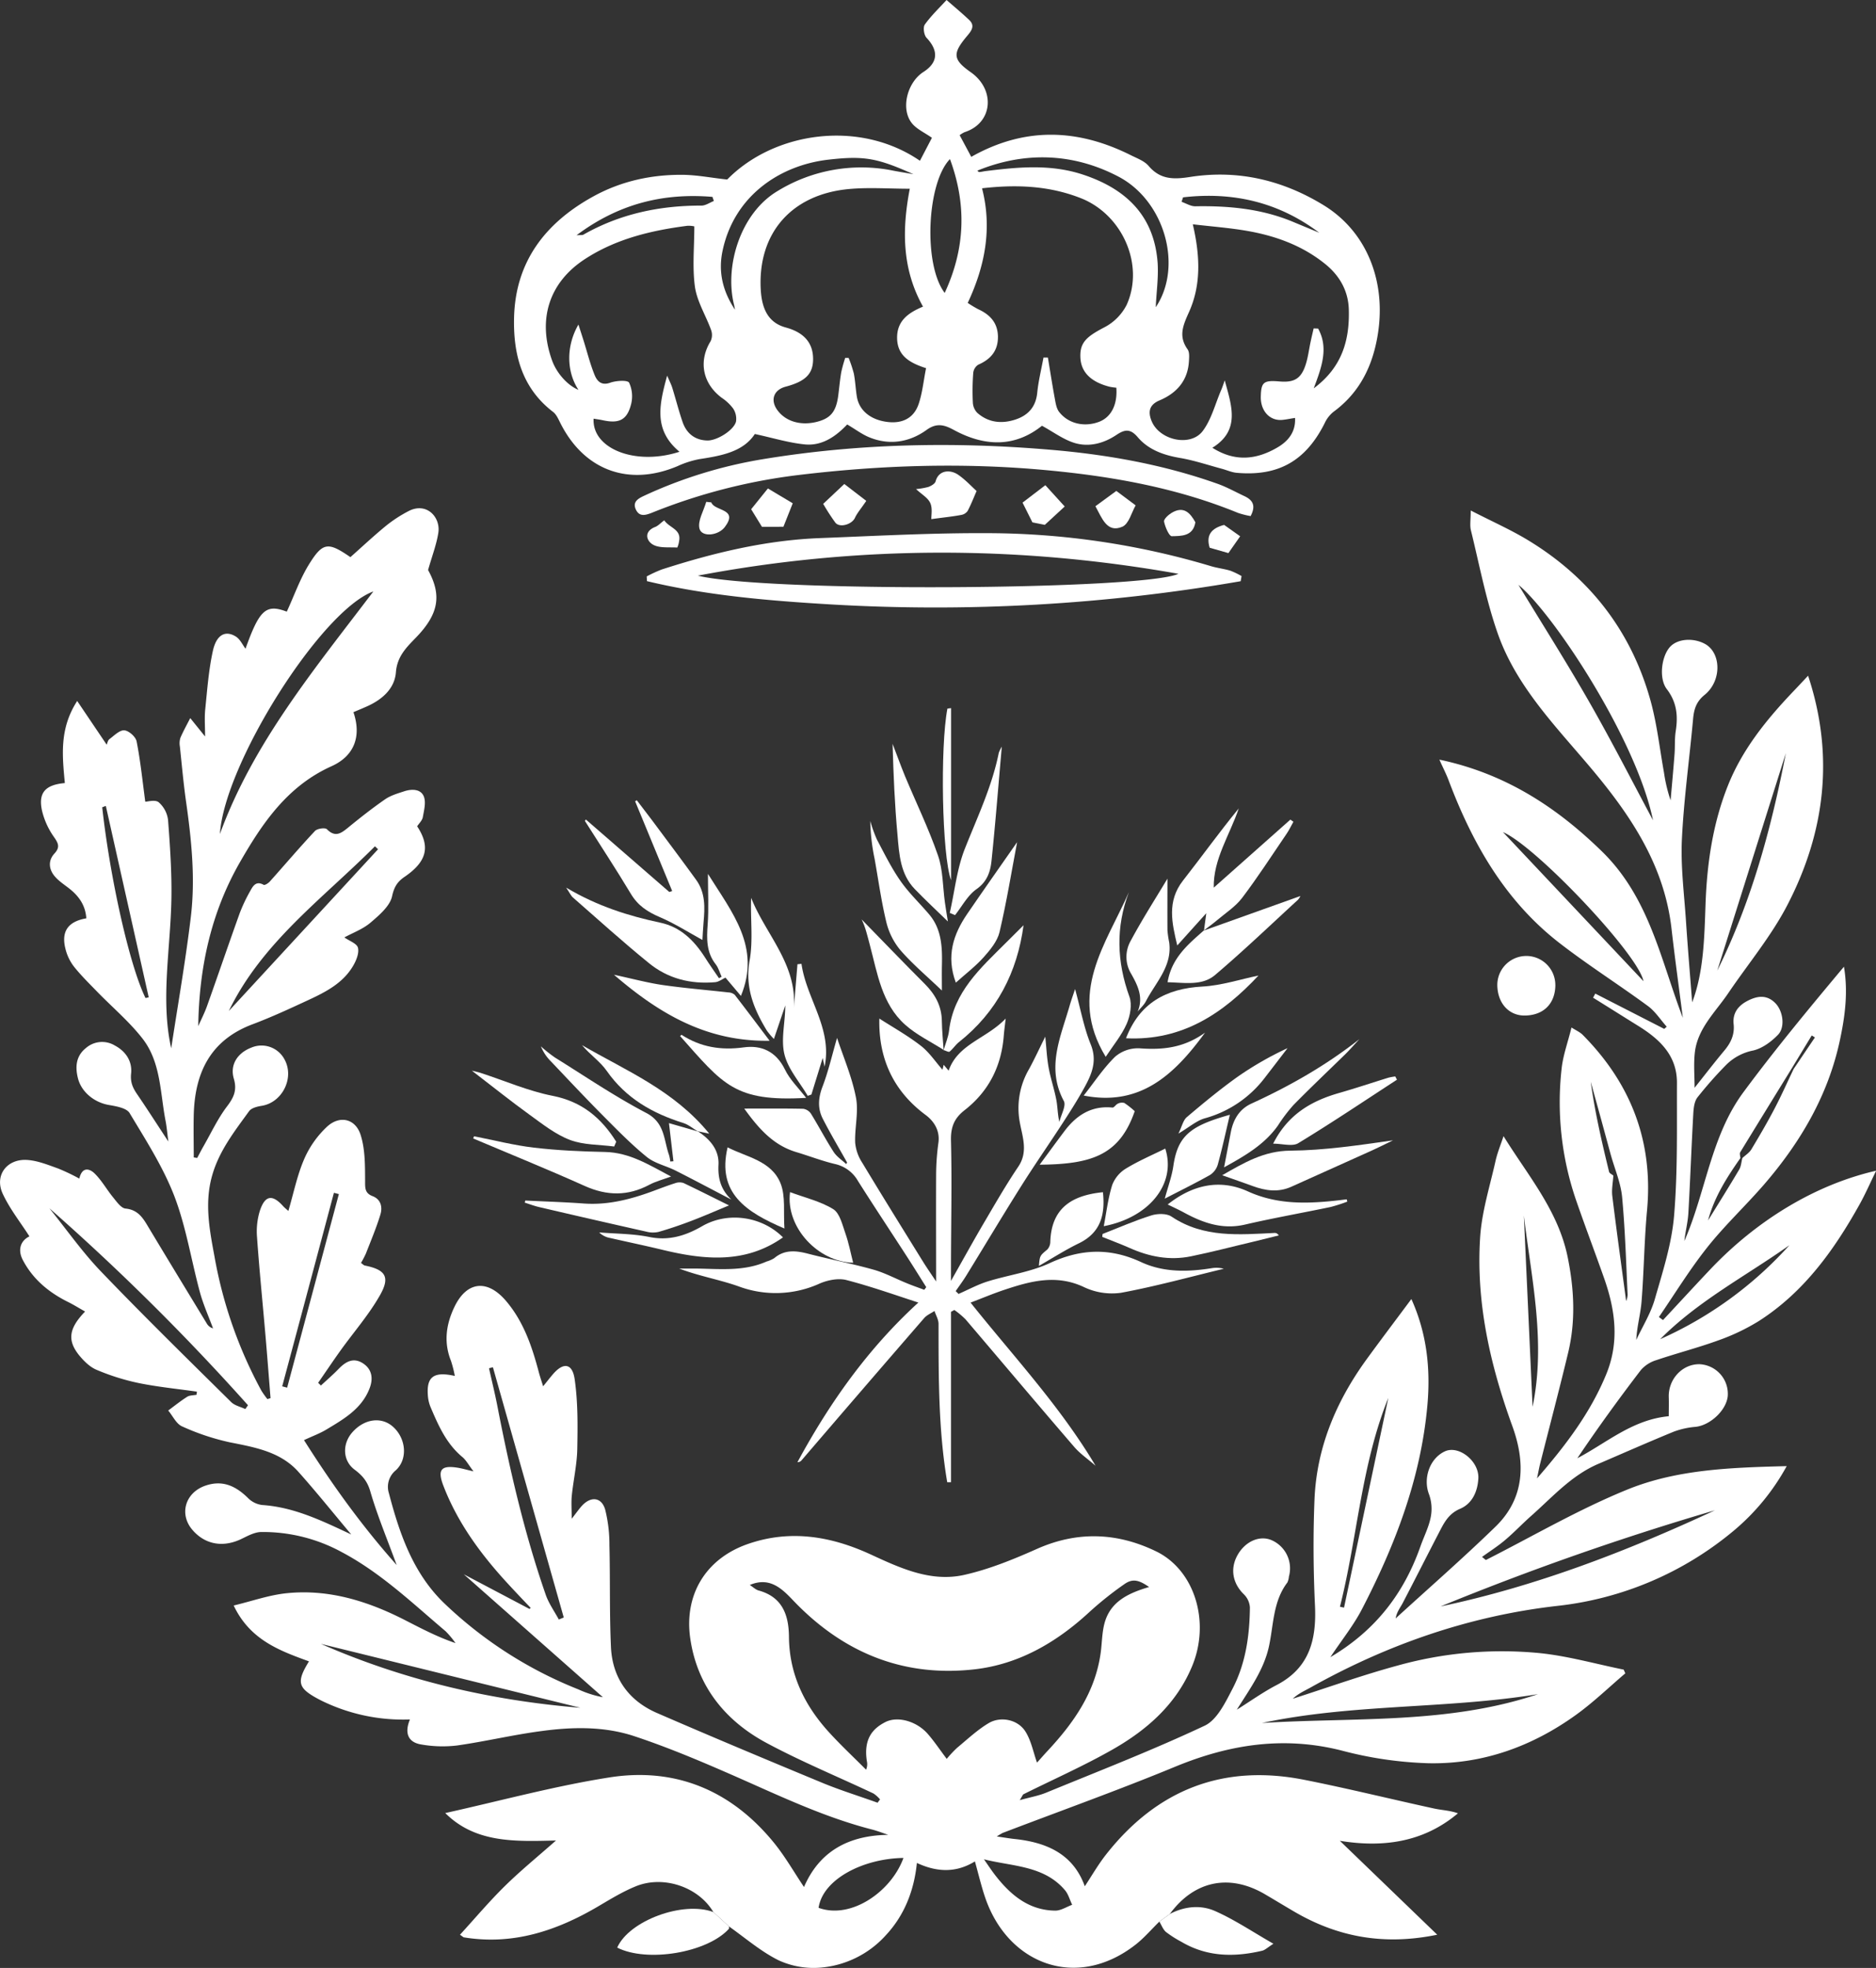 <svg xmlns="http://www.w3.org/2000/svg" viewBox="0 0 759.24 796.28" fill="#ffffff"><rect x="0" y="0" width="759.24" height="796.28" fill="#333333" stroke="none"/><title>COIASTUR</title><g id="Capa_1" data-name="Capa 1"><path d="M469.21,777.52c-3.2,3.12-6.13,6.58-9.62,9.31-23.83,18.63-51.67,8-60.88-19.05-1.59-4.67-2.71-9.49-4.15-14.62-7.81,4.82-15.61,4.28-23.48.63C369.94,765,366,775,358.54,783a40,40,0,0,1-26.68,13.16,33.91,33.91,0,0,1-16.78-3c-7.18-3.57-13.42-9-20.05-13.69l-6.34-5.82c-5.92-10.07-20.06-15-31.34-10.43C252,765.39,247,768.47,242,771.41c-16.78,9.86-34.43,15.72-54.2,12.49-.28,0-.52-.33-1.64-1.06,6.11-6.69,11.86-13.51,18.2-19.74s13.29-11.89,20.66-18.4c-16.58.42-32.59,1.09-44.82-11.1,22.14-4.9,44.1-10.91,66.45-14.42,26.65-4.19,49.17,5.21,66.37,26.18,4.68,5.7,8.37,12.23,12.37,18.16,6.14-14.23,17.79-20.91,34.11-21.1-2.22-.74-4.4-1.6-6.65-2.18-20.08-5.17-38.61-14.22-57.5-22.47-12.78-5.58-25.69-11-38.93-15.37-12-3.91-24.68-3.68-37.11-2-11.51,1.5-22.85,4.23-34.35,5.86a49.78,49.78,0,0,1-14.36-.39c-5.45-.83-7-4.64-4.69-10.14a74.89,74.89,0,0,1-35.68-7.55c-.89-.45-1.78-.91-2.64-1.4-7-4-7.53-6.48-2.54-14.56-11.9-4.33-23.86-8.66-30.48-22.6,7.51-1.79,14.53-4.32,21.73-5,17.06-1.67,32.85,3.33,47.88,11.05,6.47,3.32,12.9,6.69,20.16,9.16a35.31,35.31,0,0,0-4-4.8c-13.44-11.37-26.21-23.63-42-32a66.65,66.65,0,0,0-32.53-8.15c-2.79,0-5.66,1.64-8.3,2.9C90.28,626.19,83.11,625,78,619.17c-5.62-6.38-3.12-15.11,5-18,7.13-2.5,12.51.14,17.5,5.09a9.71,9.71,0,0,0,5.66,2.7c12.88.87,24.18,6.37,36,11.92-7.32-8.71-14.14-17.23-21.4-25.36s-17.58-9.91-27.8-11.94a95.49,95.49,0,0,1-19.25-6.43c-2.36-1-3.78-4.22-5.63-6.43,2.53-1.87,5-3.86,7.64-5.53,1-.66,2.53-.58,3.82-.84l.15-1.26c-7.89-1.13-15.86-1.9-23.66-3.5a91.65,91.65,0,0,1-17-5.36c-2.75-1.16-5.2-3.64-7.12-6-4.75-6-4-10.81,2.53-17.56-2.4-1.35-4.58-2.71-6.87-3.85-7.8-3.87-14.24-9.18-18.34-17-2.18-4.17-.88-7.83,2.68-9.56-3.64-5.7-8-11.16-10.85-17.34-3.31-7.32,1.64-14,9.75-13.59,4.31.23,8.59,2,12.75,3.48a82.77,82.77,0,0,1,8.54,4.07c1.16-5,4.23-4,6.19-2.07,2.9,2.84,4.92,6.55,7.52,9.71,1.44,1.76,3.2,4.32,5,4.49,5.38.52,7.31,4.28,9.6,8.09,7.7,12.82,15.49,25.6,23.26,38.39a4.27,4.27,0,0,0,2.55,2c-1.79-4.86-3.94-9.61-5.3-14.58-3.53-13-5.59-26.48-10.37-38.95C66,472.17,59,461.28,52.46,450.38c-1.24-2.07-5.45-2.77-8.43-3.29-5.83-1-11.05-5.19-12.47-10.74-1.2-4.69-.81-9.08,3.2-12.28A9.94,9.94,0,0,1,46.41,423c4.64,2.44,7.15,6.56,6.65,11.35-.37,3.55.67,5.81,2.45,8.41,4.1,6,8,12.11,12.63,19.13-.46-3.44-.66-5.95-1.14-8.41-2.21-11.36-1.86-23.66-9.33-33.26-5.37-6.89-12.2-12.64-18.33-18.94-3.24-3.34-6.58-6.61-9.46-10.24a19.28,19.28,0,0,1-3.39-7.12c-1.78-7,1-11.07,8.44-12.34-.31-5.1-2.87-8.86-6.76-11.95-2.07-1.64-4.38-3.1-6.05-5.09-2.36-2.81-2.72-6.3-.14-9.12,2.37-2.57,1.71-4.1-.1-6.7A30.73,30.73,0,0,1,17,328c-1.58-7.26,1.34-10.46,9.24-11.16-1-10.92-2.31-21.93,5-33.21l11.93,17.68c.27-.57.45-1.75,1.13-2.25,1.91-1.44,4.12-3.69,6-3.55s4.67,2.66,5,4.53c1.57,8,2.4,16.23,3.49,24.34,1,0,4-.91,5.42.22a11.33,11.33,0,0,1,3.8,7.16c.81,10.57,1.53,21.19,1.36,31.77-.35,20.53-4.46,41-.08,60.64,2.6-17.1,5.76-35,7.93-53.08,1.91-15.78.25-31.58-2-47.28-1-7.23-1.66-14.52-2.42-21.78a7.33,7.33,0,0,1,.2-3.47c1.18-2.74,2.64-5.36,4-8L83,298c0-4.09-.29-7.6.06-11,.81-7.91,1.39-15.91,3.09-23.64,1.46-6.61,5.11-8.44,9.33-5.78,1.71,1.08,2.68,3.32,3.88,4.9,5.66-15.82,8.27-18.17,16.7-15,3-6.45,5.35-13.27,9.06-19.24,5.55-8.92,7.71-9,16.69-2.81,4.7-4.16,9.39-8.57,14.37-12.65a54.54,54.54,0,0,1,9.12-5.95c7.32-3.86,13.11,2.44,12.09,8.81-.76,4.77-2.54,9.37-4.14,15,5.55,10.13,4.42,17.7-4.88,27.31-3.87,4-7.64,7.62-8.14,14.08s-5.36,10.87-11.31,13.6c-1.94.89-3.93,1.7-5.88,2.53,3.27,9.56.53,17.63-8.84,21.86-17.83,8-28,23-37.18,39-11.65,20.36-16.44,42.61-16.78,66.18,1.19-2.7,2.55-5.33,3.54-8.1C88.23,394.61,92.52,382,97,369.53a64.2,64.2,0,0,1,4.26-9c1.1-2,2.32-4.26,5.44-2.51.46.26,1.89-.65,2.51-1.35,6.09-6.8,12-13.77,18.25-20.43.92-1,4.13-1.44,4.85-.71,3.37,3.4,5.72,1.66,8.55-.65,4.88-4,9.85-7.9,15-11.47,2.25-1.55,5.06-2.37,7.71-3.23,3-1,6.64-1,7.92,2,1,2.37.13,5.65-.37,8.45-.24,1.35-1.51,2.51-2.29,3.71,5.37,8.16,4,14.18-4.94,20.34-3,2-4.36,4.06-5.22,8s-5.24,7.68-8.77,10.68c-3.06,2.6-7.09,4.06-10.53,5.94,2.1,1.47,5,2.45,5.48,4.11.55,2-.52,4.85-1.66,6.9-4.1,7.4-11.32,11.05-18.59,14.42s-14.8,6.86-22.41,9.72c-17.07,6.42-23.35,19.62-23.78,36.67-.14,5.72,0,11.46,0,17.19l1.4.22c.84-1.56,1.63-3.14,2.51-4.67,3.13-5.46,5.81-11.26,9.59-16.23,2.75-3.63,4.08-6.56,2.72-11.17-1.66-5.62,1.47-10.42,7.1-12.58a10.52,10.52,0,0,1,13.34,4.64c4.24,7.46-.74,17.59-9.18,18.92-1.79.28-4.15.87-5.08,2.16-5.91,8.18-12.18,16.1-15,26.21-3.1,11.1-1,21.86,1,32.61a178.64,178.64,0,0,0,19,54.31,35.7,35.7,0,0,0,2.41,3.37l1.27-.39c-.68-8.49-1.33-17-2.06-25.47-1.14-13.22-2.48-26.43-3.41-39.67a28.2,28.2,0,0,1,1.19-10.78c2.1-6.24,5.07-6.58,9.42-1.71.53.59,1.18,1.08,2.07,1.9,2.15-7.29,3.57-14.44,6.41-21a39.46,39.46,0,0,1,9.3-13.15c5.11-4.66,11.44-3.2,13.53,3.35,1.85,5.78,1.79,12.29,1.82,18.48,0,2.94-.19,5.08,3,6.31,3.48,1.34,4.09,4.52,3.18,7.5-1.63,5.34-3.82,10.5-5.84,15.7a38.89,38.89,0,0,1-2,3.84c.77.53,1.13,1,1.57,1.05,8.24,1.67,10.33,4.52,6.19,11.87-4.51,8-10.71,15.06-16.1,22.58-3.07,4.29-6,8.68-9,13l1.12,1.1c2.39-2.22,4.88-4.36,7.15-6.71,2.79-2.88,5.87-4.74,9.69-2.38s4.39,6.17,2.9,10.11c-3.16,8.4-10.52,12.58-17.65,16.86-2.52,1.51-5.33,2.53-8.94,4.21,11.25,17.75,23.12,34.37,37.51,50.54-3.92-10.7-7.86-20.11-10.69-29.84-1.19-4.08-3.18-6.38-6.37-8.77-4.87-3.67-5-10.48-.86-15.12,4.92-5.56,12-6.42,16.67-2,5.05,4.72,5.79,12.92.89,17.4a8.62,8.62,0,0,0-2.78,9.3c4.29,16.35,9.76,32.29,22.29,44.41A168.08,168.08,0,0,0,234,683.53a42.84,42.84,0,0,0,10,3.2L187.72,637l26.55,14,.51-.41c-2.88-3-5.78-6.06-8.62-9.13-11.15-12-20.86-25-26.76-40.41-2.46-6.46-.82-8.28,6-7.15,1.6.26,3.17.73,6.23,1.45-2-2.63-3-4.53-4.45-5.76-6.57-5.42-9.8-12.89-13-20.42a14.77,14.77,0,0,1-1-4.37c-.65-7.68,2.27-10,10.89-8.07a47.83,47.83,0,0,0-1.55-6.09c-3-7.49-2-14.71,1.34-21.73,5-10.54,13.39-11.45,21-2.45,7.08,8.36,10.46,18.39,13.2,28.74.49,1.87,1.13,3.71,1.75,5.72,1.49-1.84,2.66-3.35,3.9-4.8,4.25-5,7.91-4.61,8.86,1.9,1.34,9.28,1.24,18.82,1.06,28.24-.12,6.29-1.56,12.54-2.21,18.83-.28,2.71-.05,5.47-.05,9.43,2-2.53,3.08-4.16,4.41-5.53,3.6-3.69,7.77-3.08,9.16,1.89a58.1,58.1,0,0,1,1.7,14.26c.34,13.77,0,27.57.62,41.32.6,12.51,7.17,21.69,18.67,26.67,22.23,9.65,44.59,19,67,28.29,7.27,3,14.82,5.32,22.24,8,.32-.45.64-.89,1-1.33a12.31,12.31,0,0,0-2.67-2.41c-14.41-6.8-29.2-12.9-43.22-20.42-16.83-9-28.15-23.07-30.93-42.35-2.53-17.59,6.22-32.26,23.38-38.2s33.68-3.12,49.76,4.3c12,5.54,24.33,11.25,37.8,8.21,10.08-2.27,19.9-6.29,29.39-10.51,16.39-7.29,32.5-6.62,48.21,1s22,28.63,14.57,46.46c-6.36,15.35-18.22,25.76-32.14,33.69-11.68,6.65-24,12.1-36.07,18.11-.35.17-.5.74-1.54,2.4,4.3-1.19,7.6-1.76,10.63-3,21.51-8.83,43.22-17.25,64.24-27.14,5-2.37,8.38-9.45,11.27-15,5.3-10.18,6.88-21.46,7-32.86a8.17,8.17,0,0,0-2.42-5.26c-4.54-4.41-5.69-10.32-2.6-15.86s8.87-8.11,13.7-6.11a12.43,12.43,0,0,1,7.11,14.76,7.06,7.06,0,0,1-.62,2.4c-5.74,7.53-5.56,16.74-7.36,25.39-2,9.77-7.76,17.53-13.11,26.09,5.32-3.33,10.43-7,16-9.92,13.37-6.9,16.28-18.3,15.64-32.15-.67-14.27-.78-28.62-.2-42.9.86-21.21,8.84-40,21.28-57.07,5.84-8,11.82-15.91,17.93-24.12,6.28,13.91,7.8,28.23,6.48,43-2.64,29.46-13,56.48-26.46,82.44-3.38,6.54-8.1,12.39-12.81,19.46,18.41-10.87,29.81-25.94,36.46-44.82,1.38-3.92,3.34-7.7,4.14-11.72a17.29,17.29,0,0,0-.63-9.25c-2.53-6.4.12-14.57,6.36-17.47,5.65-2.63,14,4,13.56,11-.3,5.29-2.49,10.15-7.37,12.22s-6.66,6-8.74,10c-4.87,9.4-9.64,18.85-14.54,28.23-1,1.87-2.37,3.52-2.81,6.13,13.49-12.34,27.29-24.37,40.4-37.11,12-11.64,12.14-26.1,6.81-40.74-9-24.8-14.78-50.18-13-76.63.71-10.31,3.95-20.46,6.22-30.65.74-3.3,2.07-6.47,3.23-10,9.89,16,22.21,30.18,26,49.16,2.62,13,3.21,25.73.13,38.54-3.6,15-7.56,29.95-11.34,44.93-.4,1.59-.68,3.21-1.24,5.84,11.62-13.35,21.59-26.5,28-42.09,5.41-13.15,3.7-26-.85-38.91-3.76-10.66-7.78-21.22-11.46-31.9A121.86,121.86,0,0,1,632,432.43c.56-5.37,2.51-10.59,4-16.68,1.76,1.13,3.41,1.82,4.57,3,19.52,19.71,28.6,43.18,26,71.07-1.13,12.26-1.24,24.61-2.22,36.88-.41,5.08-1.88,10.07-2.13,15.45,2.55-5.46,5.84-10.71,7.49-16.43,3.2-11.12,6.85-22.39,7.81-33.81,1.5-17.85,1.08-35.89,1.16-53.85,0-11.17-7.17-17.72-15.87-23.09-6-3.73-12-7.52-18.07-11.28l.89-1.66,27.91,14.28,1-.89c-2.52-2.82-4.64-6.19-7.63-8.38-11.79-8.66-24.19-16.51-35.74-25.45-21.88-16.94-35.1-40-44.75-65.47-1-2.74-2.37-5.36-3.89-8.76,26.36,5.56,47.14,18.93,65.79,37.14,19.23,18.76,23.77,43.86,32.74,67.33-1.54-12.08-3.22-24.15-4.6-36.26-3-25.86-16.85-46.15-33-65.28-14.17-16.78-29.82-32.71-37.27-53.87-4.77-13.56-7.45-27.86-10.9-41.87-.49-2-.07-4.2-.07-8,8.71,4.5,16.74,8,24.13,12.6,24.52,15.15,41,36.66,48.69,64.52,2.58,9.41,3.65,19.25,5.39,28.89a62.27,62.27,0,0,0,2.68,11.26c.54-6.2,1.12-12.39,1.59-18.6.25-3.15,0-6.36.5-9.47.95-6.15.42-11.62-3.61-16.9-3.41-4.45-2.11-13.64,1.47-17.29,3.07-3.14,9.31-3.57,14-1,6.61,3.68,6.78,15-.2,20.62-3.42,2.77-4.3,5.87-4.66,9.85-1.47,16.23-3.75,32.42-4.52,48.68-.51,10.91.92,21.92,1.65,32.87.75,11.28,1.71,22.54,2.51,33,4.65-12.18,4.93-25.92,5.41-39.66.58-16.54,2.94-32.8,9.15-48.28,5.88-14.63,15.64-26.6,26.36-37.87,1.93-2,3.84-4.08,6-6.36,10.7,32.33,6.86,63.23-8.27,92.56-6.57,12.75-16,24-24.12,36-5.18,7.62-12.38,14.21-13.46,24-.51,4.67-.09,9.44-.09,14.16,4-5,7.88-10.07,12-15,2.67-3.16,4.25-6.5,3.8-10.76s1.64-7.27,5.38-9.27c4-2.15,7.94-2.79,11.45.74,3.17,3.17,4.12,9.72,1.15,12.83-2.7,2.8-6.35,5.51-10,6.37a21.33,21.33,0,0,0-11,5.83A160.63,160.63,0,0,0,687,444c-1.28,1.64-1.57,4.3-1.7,6.53-.75,13.45-1.23,26.91-2,40.35-.22,3.75-1.22,7.46-1.62,11.27,8.68-19.79,10.7-42.35,23.86-60.16,12.88-17.42,26.73-34.12,40.73-50.84,1.73,10.23.44,20-1.62,29.65-4.76,22.4-16,41.45-30.76,58.53-7.53,8.68-16,16.6-23.09,25.57s-13,18.64-19.42,28l1.66,1.23c6.35-6.81,12.66-13.67,19.06-20.44,19.06-20.14,42.85-34.44,67.2-40-2.43,5-4.36,9.42-6.71,13.64-10.31,18.5-22.51,35.48-40.67,47.13a84.41,84.41,0,0,1-16.55,7.9c-8.23,3-16.78,5.18-25.09,8a13.41,13.41,0,0,0-6.21,4c-8.87,11.59-17.45,23.4-25.7,35.67,11.94-6.26,22.26-15.61,37-17,0-2.56.08-5.12,0-7.68-.25-7.32,5.54-13.52,12.53-13.36A12,12,0,0,1,699.23,565c-.65,5.7-7.05,11.64-12.92,12.32a33.41,33.41,0,0,0-8.79,1.91c-10.3,4.21-20.48,8.72-30.72,13.11-10.85,4.65-18.52,13.42-27.09,21-3.61,3.19-6.93,6.72-10.61,9.82-2.92,2.48-6.19,4.55-9.3,6.8l1.53,1.26c19-9.63,37.6-20.52,57.31-28.53,20.17-8.2,42.13-8.89,64.46-9.47a90.75,90.75,0,0,1-21.58,26.25,134,134,0,0,1-71.46,30.33c-35.47,4.07-68.55,15.58-99.66,33-2.44,1.36-5,2.46-7.19,4.54,14.17-4.53,28.2-9.57,42.55-13.46a157.33,157.33,0,0,1,57.36-5c11.45,1.17,22.69,4.39,34,6.68l.66,1.51c-6.64,5.64-12.94,11.76-20,16.83-17.76,12.78-37.77,20-59.69,19.54a154.36,154.36,0,0,1-34.94-5.09c-23.51-6-45.55-2.58-67.58,6.51-23,9.5-46.5,17.89-69.77,26.78a26.76,26.76,0,0,0-2.38,1.43c3,.43,5,.78,7,1,13.06,1.34,23.88,6,28.61,19.15,2.82-4.25,5.42-8.8,8.63-12.88,20.62-26.21,47.35-36.71,80.21-30.19,17.58,3.48,35,7.8,52.51,11.61,3.13.69,6.4.76,9.67,1.94-14.39,12.12-31.07,13.85-47.8,11.12l39.41,38c-21.79,4.5-40.53.85-58.1-9.47-3.88-2.28-7.72-4.61-11.59-6.88-14.42-8.47-28.69-5.5-38.56,8Zm256.7-345,8.61-12.76-1.29-.79L725,432.53q-10.38,16.82-20.7,33.67c-.35.57,0,1.57.06,2.38-5.42,7.75-10.52,15.66-13.1,25.25,4.36-7.08,8.58-13.78,12.61-20.6.79-1.34.87-3.09,1.28-4.65,1.23-1.16,2.8-2.12,3.64-3.51,3.3-5.49,6.52-11,9.5-16.7C721,443.18,723.38,437.81,725.91,432.53Zm-74,34.79q-4-14.81-8.12-29.6c1.69,12.38,4.5,24.41,7.42,36.42.15.62,1.13,1,1.73,1.54-.16,2.77-.76,5.59-.42,8.3,1.77,14.47,3.79,28.91,5.6,42.47a7,7,0,0,0,.59-2.63c-.61-13.09-1-26.21-2.2-39.24C656,478.73,653.52,473.07,651.92,467.32ZM465.05,642.14c-4.06-2.83-6.6-3.51-9.89-1.24a137.82,137.82,0,0,0-14.67,11.73c-13.2,12.1-28.35,20.82-46.13,22.82-29,3.27-53.41-6.9-73.47-28-4.52-4.75-9.48-9.53-17.44-6.13,1.37.87,2.38,1.9,3.59,2.23,9.66,2.65,12.18,10,12.26,18.75.13,15.12,6.27,27.7,16.21,38.61,4.78,5.25,10,10.11,15,15.15a5.6,5.6,0,0,0,.32-3.46c-1.39-9,2.35-13.2,7.48-15.81,5-2.54,12.67-.36,17.15,4.76,2.62,3,4.83,6.33,7.69,10.12a48.73,48.73,0,0,1,4.22-4.49c4.17-3.45,8.18-7.25,12.81-10,4.86-2.84,11.69-1.4,14.73,3.29,2.43,3.76,3.28,8.54,4.78,12.72.93-1,2.53-2.87,4.18-4.64,10.72-11.47,19.51-24,21.63-40.08.49-3.78.5-7.67,1.42-11.34C449.19,648.14,456.46,644.67,465.05,642.14Zm-314-402.81C129.9,247.12,90.8,309,89,337.46,102.42,300.7,127.07,271,151.09,239.33ZM20,488.9c6.91,8.55,13.26,17.64,20.84,25.54,17.22,17.95,35,35.36,52.72,52.87,1.43,1.42,3.8,1.91,5.73,2.82.36-.51.71-1,1.07-1.55A942.7,942.7,0,0,0,20,488.9ZM694.07,611.09A1139.56,1139.56,0,0,0,583,650C621.73,641.84,658.38,627.67,694.07,611.09Zm-467.91,44.2,2-.82q-14.34-50.62-28.67-101.25l-1.58.4c1.14,5.15,2.41,10.26,3.41,15.43,5,25.73,10.88,51.23,19.47,76C222,648.67,224.33,651.89,226.16,655.29ZM669,331.91c-6.75-32.76-40.19-83.45-54.47-95.28,9.6,15.8,19.58,31.5,28.8,47.64S660.89,316.76,669,331.91ZM129.88,665.15c33.58,14.7,68.67,22.89,105,25.85ZM331.29,771.94c13.17,4.81,29.46-6.61,34.35-20.18C349.32,752,333,760.34,331.29,771.94Zm179.43-74.78c37.4-2.35,75.33.56,111.71-11.67C585.41,691.55,547.55,689.31,510.72,697.16ZM398.21,752.31c1.6,2.26,3.11,4.6,4.82,6.77,6.16,7.84,13.51,13.89,24.07,14,2.27,0,4.55-1.54,6.83-2.37-1-2-1.54-4.27-2.92-5.89C422.52,754.79,409.75,755.23,398.21,752.31ZM153,343.63l-1.25-1.2c-21,21.08-45.66,38.8-59.14,66.63ZM665.13,397c-2.06-10.82-43.56-54.64-56.86-60.31ZM42.83,326.09l-1.46.55c3.12,28.34,11,63.9,17.52,77.18l1.3-.29Zm629,215.8a154.94,154.94,0,0,0,52.37-38.06C706.63,516.29,687.27,526.33,671.87,541.89ZM695,392.72c13.85-27.93,21.89-57.64,27.76-88Zm-78.28,99.1q1.77,38.69,3.53,77.39C625.71,543.06,619.8,517.51,616.72,491.82Zm-54.85,73.79c-11,27.22-12.49,56.46-19.58,84.51l1.66.35Q552.91,608,561.87,565.61Zm-447.66-4.67,2,.54q10.47-39.16,20.93-78.33l-2-.52Q124.73,521.78,114.21,560.94Z"></path><path d="M294.31,72.64c18.91-19.29,53.44-24.44,78-7.59l4.85-9.29c-2.93-2.1-6.29-3.53-8.23-6.06-4.48-5.82-1.73-16.41,4.8-20.59,5.92-3.79,6.18-8.61,1.25-13.82-1.05-1.11-1.49-4.26-.69-5.37,2.62-3.65,5.94-6.8,8.8-9.92,2.79,2.45,6.08,5.17,9.18,8.1,2.56,2.44.68,4.6-.92,6.51-5.87,7-5.82,9.45,1.53,14.61,10.05,7.05,9,20.57-2.5,24.26a11.58,11.58,0,0,0-2,1.21c1.61,3,3.14,5.85,4.7,8.78,21.63-12.22,43.07-11.43,64.56-.68,2.52,1.26,5.49,2.32,7.22,4.35,4.75,5.58,10.15,5.5,16.86,4.45,19.32-3,37.42,1.28,54.05,11.49,18.51,11.37,26.43,33.52,20.92,56.91-2.59,11-7.92,20-17.09,26.7a12.87,12.87,0,0,0-3.53,4.62c-7.64,15.17-18.69,21.49-35.56,20-1.93-.17-3.8-1-5.7-1.55-5.75-1.53-11.43-3.47-17.28-4.47-6.65-1.13-12.78-3.33-17.09-8.41-3.14-3.7-5.48-3-8.75-.81-5.07,3.35-10.92,4.9-16.68,3.2-4.55-1.36-8.6-4.42-13.31-7-10.74,8.62-22.86,8.6-35.48,1.8-3.58-1.93-6.82-3.28-11.15-.16-6.9,5-15,6.4-23.2,3.06-3-1.21-5.64-3.25-9-5.22-4.3,4.53-9.91,8.78-17.14,8.07-6.57-.65-13-2.65-20.24-4.21-4.72,7.21-13.51,8.81-22.54,10.18a38.59,38.59,0,0,0-8.83,2.86c-19.74,8.29-37.74,1.66-47.35-17.5-.81-1.61-1.61-3.49-3-4.53-12.65-9.72-16.09-23.45-15.72-38.19.57-22.61,12.7-38.28,32-48.91,11.49-6.34,24-9,37-8.77C282.67,70.9,288.23,72,294.31,72.64Zm103.13,3.55c4.2,16.24,1.16,31.59-5.79,46.38a47.11,47.11,0,0,0,4.23,2.54c4.76,2.17,7.88,5.46,8,11,.09,5.73-2.85,9.25-8,11.47a4.52,4.52,0,0,0-2,3.32,96.75,96.75,0,0,0-.16,11.92,6.47,6.47,0,0,0,1.76,4.19c4.5,4,9.88,4.57,15.43,2.76,5.15-1.69,8.3-5.08,8.87-10.84.48-4.78,1.66-9.5,2.53-14.25l1.78,0c.92,5.49,1.77,11,2.78,16.47.35,1.89.65,4.06,1.75,5.49,3.75,4.86,10.33,6.29,16.27,4,4.83-1.88,7.42-6.93,6.9-13.77a23.72,23.72,0,0,1-2.79-.4c-7.53-1.94-11.48-5.91-11.75-11.76-.28-6,2.3-8.41,9.65-12.24A21,21,0,0,0,456,123.3c7.2-16.11-1.66-36.25-18.28-43C424.85,75.16,411.54,74.56,397.44,76.19Zm-23.89,47.88c-8.72-15.58-8.42-31.61-5.35-47.7-8.44,0-16.6-.62-24.64.12-23.32,2.17-36.91,17.94-35.68,40.64.48,8.75,3.67,13.61,10.13,15.38,7.39,2,11.05,6.24,11.06,12.75,0,6-3.05,9.06-11.11,11.2-4.74,1.25-6.26,5.26-3.52,9.24,3.29,4.75,9.44,6.65,16.09,5,5.66-1.43,7.86-4.12,8.72-10.68.41-3.13.68-6.29,1.21-9.4a57.81,57.81,0,0,1,1.61-5.82l1.37,0a50.38,50.38,0,0,1,2.11,6.32c.61,3.09.72,6.26,1.23,9.37.92,5.61,5.57,9.4,12.35,10.24,6.06.75,10.71-1.53,12.66-7.27,1.56-4.62,2-9.61,3-14.49-6.63-2.13-11.58-5-11.72-12.06S367.57,126.56,373.55,124.07Zm158.1,8.81,1.81.07c4.29,7.79,1.5,15.51-1.78,24.18,11.56-8.57,14.55-19.62,14.2-31.9-.22-7.74-3.9-14-10-18.76-9.27-7.33-20-11.13-31.47-13.1-6.94-1.19-14-1.71-21.67-2.61,3,12.87,3.38,24.57-1.53,35.5-2.41,5.37-4.37,9.75-.59,15.08.84,1.17.65,3.24.55,4.88-.47,7.85-5,12.88-11.9,15.79-4.33,1.83-4.67,4.8-3.18,8.41,3.21,7.75,15.71,10.51,20.65,4,3.55-4.71,5.07-11,7.46-16.53.55-1.29,1-2.64,1.46-4,2.71,10.07,6.53,20.18-5,27.28,9.45,6,18.15,4.63,26.25-.07,3.87-2.24,7.55-5.84,7.21-12-2.13.33-3.71.68-5.31.81-5,.38-8.65-3.71-8.55-9.35.12-5.94,1.13-6.77,7.57-6.22,6.11.53,8.88-1.21,10.7-7.15.88-2.85,1.24-5.85,1.86-8.77C530.79,136.55,531.23,134.72,531.65,132.88ZM275,182.79c-10.71-8.88-8.13-19.23-5-30.81,1,2.32,1.68,3.62,2.1,5,1.43,4.6,2.6,9.28,4.17,13.82s5,7.38,10.13,7.43c3.91,0,10.63-4.2,11.48-7.68a7.56,7.56,0,0,0-1.16-5.24,18.84,18.84,0,0,0-4.65-4.37c-7.74-5.8-9.44-14.79-4.48-22.88a5.9,5.9,0,0,0,.2-4.53c-2.11-5.86-5.66-11.45-6.54-17.46C280.16,108.19,281,100,281,91.6a10.07,10.07,0,0,0-2.89-.23c-14.65,1.88-28.9,5.32-41.41,13.48-14.61,9.53-19.2,24.51-13.27,41,1.86,5.17,6.32,10.13,10.67,11.88-4.82-7.32-5.08-17.61,0-26.41.86,2.68,1.47,4.55,2.06,6.42,1.48,4.72,2.67,9.54,4.53,14.1,1,2.36,2.7,4.31,6.29,3,2.38-.84,7-1.13,7.63,0a13.08,13.08,0,0,1,.75,8.9c-1.64,6.25-4.86,7.71-11.35,6.31-1.23-.27-2.49-.43-3.77-.64C239.55,181.56,257.17,188.58,275,182.79ZM384.46,64.37c-9.35,9.61-10.88,42.65-2.13,54.15C390.71,100.47,391.22,82.66,384.46,64.37Zm-87,60.86c-.16-.77-.29-1.54-.48-2.3-3.72-15.61,2.82-36.73,17.63-45.58a64.89,64.89,0,0,1,47-8.28c2.68.51,5.38.94,8.06,1.41-14.42-6.41-19.67-7.57-34.38-5.88-19.73,2.26-38.1,14.64-42.83,36.74C290.57,110,292.54,117.91,297.41,125.23Zm170.34-1c11.05-16.57,3.5-43-15.15-52.77-18.11-9.5-37.79-10.33-57.11-2.41.24.2.49.56.72.55.81,0,1.62-.24,2.44-.35,13.22-1.65,26.38-2.94,39.47,1.36,17.58,5.78,29,16.7,30.35,35.89C468.88,112.38,468,118.34,467.75,124.24ZM478.8,79.85l-.6,1.81c1.85.64,3.72,1.84,5.57,1.81,13.57-.24,26.87,1,39.55,6.3,3.53,1.48,7.07,2.93,10.6,4.4C517.47,81.78,499,77.51,478.8,79.85ZM288.9,81.32l-.56-1.66c-19.75-1.64-37.85,2.69-55,15.52,1.84-.12,2.36,0,2.71-.2,14.84-8.46,30.9-11.82,47.84-11.79C285.53,83.2,287.21,82,288.9,81.32Z"></path><path d="M342.83,470.38c-3.29-5.88-6.75-11.68-9.82-17.67-2.14-4.18-1.89-8.42-.14-13,2.47-6.48,4-13.32,5.9-19.75,2.5,7.6,6,15.67,7.64,24.1,1.15,5.85-.55,12.22-.31,18.33a17.85,17.85,0,0,0,2.86,8.08c8.06,13.39,16.32,26.66,24.55,39.95,1.78,2.86,3.72,5.63,5.35,8.09,0-14.65-.07-29.24,0-43.83a99.08,99.08,0,0,1,.94-12.4c.65-4.92-1.9-8.71-5.2-11.15-13.49-10-19.08-23.44-18.72-39,5.34,3.44,11.38,6.81,16.78,11,3.48,2.69,6,6.58,8.78,9.7-.08.3.14-.6.48-2l2,2.38c3.78-10.82,15.25-12.88,23.09-21.08-.34,3-.63,5.08-.79,7.15-1,12.28-6.15,22.38-15.86,29.94-4.15,3.23-5.62,6.79-5.49,12.24.43,17.49,0,35,0,52.49v4.33c4.79-8.44,9-16.12,13.45-23.68s8.87-15.26,13.8-22.56c4.17-6.19,1.53-12.37.53-18.34a31.31,31.31,0,0,1,3.8-21.09c2.22-4.06,4.16-8.29,6.58-13.16.47,4.53.64,8.57,1.36,12.5.79,4.37,2.26,8.62,3.1,13,.55,2.82.5,5.75,1.24,9,.68-2.87,2.85-6.52,1.81-8.47-7.21-13.46-1.3-25.83,2.32-38.44.57-2,1.29-4,2.24-6.85,2.26,8.25,3.57,15.58,6.31,22.34,2.69,6.6.55,11.86-2.39,17.23-2.55,4.66-5.38,9.18-8.28,13.64C425,462.3,418.9,471,413.24,480c-7.53,11.95-14.76,24.08-22.16,36.1-1.33,2.17-2.86,4.21-4.31,6.31l1.17,1.14c3.86-1.68,7.6-3.72,11.6-5,8.37-2.62,17.36-3.79,25.23-7.44,12.63-5.86,24.46-6.31,37.1-.42,9,4.17,18.72,4,28.41,2.46a11.45,11.45,0,0,1,5,.22c-13.85,3.33-27.61,7.13-41.6,9.72a26.43,26.43,0,0,1-15-2.31c-11.26-5.31-21.76-2.38-32.42,1.18-4.24,1.42-8.38,3.16-13.46,5.1,17.23,21.61,36.15,41.77,50.58,66-3.19-2.77-6.27-4.87-8.62-7.6-14.77-17.14-29.35-34.45-44-51.64a33.87,33.87,0,0,0-4.53-3.78l-1.35.75v68.94h-1.53c-3.6-21.22-3.49-42.64-3.51-64.07,0-1.74-1.07-3.48-1.64-5.21-1.4.94-3.1,1.64-4.18,2.88Q349.16,562,324.45,590.82a2.08,2.08,0,0,1-1.71.8c13-24,28.51-45.93,48.93-64.58-9.23-3-19.06-6.49-29.12-9.11-3.25-.84-7.46,0-10.65,1.34a43,43,0,0,1-33,1.21c-7.74-2.74-16-4.14-24-7.19,2.44,0,4.87,0,7.31,0,9.45.16,19,1.15,28-2.84a12.57,12.57,0,0,0,3.14-1.38c4.21-3.55,8.79-3.06,13.68-1.8,8.8,2.28,17.74,4,26.49,6.46,4.59,1.29,8.89,3.62,13.34,5.43,2.37,1,4.8,1.82,7.2,2.72l.8-1.08c-2.7-4.27-5.35-8.57-8.1-12.81-6.5-10.05-13.12-20-19.53-30.14A14.23,14.23,0,0,0,338,471c-5.32-1.25-10.46-3.26-15.71-4.83-9.09-2.72-15-9.14-21.08-17.62,8.76,0,16.31-.08,23.86.09a4.58,4.58,0,0,1,3.15,2c3.13,5.06,5.89,10.37,9.11,15.37,1.26,2,3.4,3.35,5.14,5Z"></path><path d="M502.12,235.17a723.22,723.22,0,0,1-165.73,9.4c-25-1.49-50.1-3.56-74.56-9.43l-.1-1.91a55.3,55.3,0,0,1,6.07-2.8c20.81-6.71,42-11.85,63.92-12.7,22.94-.89,45.9-2.15,68.84-2a317.94,317.94,0,0,1,89.61,13.37c2.53.76,5.22,1.05,7.75,1.81a30.57,30.57,0,0,1,4.55,2.18Zm-219.7-2.25c27.36,6.79,180.19,5.91,194.5-.75C412,220.65,347.19,220.65,282.42,232.92Z"></path><path d="M506.14,208.82a35.63,35.63,0,0,1-5.08-1.28c-24.88-10.2-51-14.82-77.59-17.3-33.64-3.13-67.13-2.06-100.63,2a233.25,233.25,0,0,0-59.13,15.28c-2.59,1-4.95,1.63-6.35-1.32-1.51-3.18,1-4.51,3.3-5.59a185.58,185.58,0,0,1,48-14.8c38.64-6.38,77.45-7.14,116.44-3.83,23.13,1.95,45.79,6,67.69,13.78,3.74,1.33,7.25,3.31,10.87,5S508.23,204.84,506.14,208.82Z"></path><path d="M229.13,359.15c12.78,7.57,25.23,11.44,38.14,14.19,8.13,1.73,13.66,7.19,18,14,1.82,2.87,3.8,5.65,5.71,8.47l1.07-.59c-.77-1.67-1.25-3.57-2.36-5-3.84-4.88-3.72-10.32-3.29-16.12.48-6.46.11-13,.11-20.51,9.77,15.64,21.51,29.61,13.35,49.38l-6.26-7.41c-1.22.57-2.63,1.71-4.13,1.85-10,.89-19.28-1.46-27-7.84C252,381.06,242,372,231.89,363.16,231.06,362.44,230.59,361.31,229.13,359.15Z"></path><path d="M321.27,408l1.47-17.85,1.63-.16c2,14.16,12.57,26.12,9.35,41.61-.23-1.07-.46-2.13-.77-3.51-1.57,5.11-3.07,9.95-4.57,14.79l-1.5.51c-3.28-5.6-8-10.86-9.44-16.9s.37-12.86.37-19.67c-1.46,4.29-2.91,8.58-4.6,13.56a30.86,30.86,0,0,1-2.83-3.34c-5.28-8.72-8.94-17.48-7-28.41,1.47-8.14.29-16.76.62-25.35C309.8,378,322.67,390.09,321.27,408Z"></path><path d="M282.32,457.69c5,3.2,8.77,7.57,8.46,13.6-.3,5.71,1.08,10.17,5.21,14.09-7.52-3.92-15-7.91-22.58-11.74-3.84-1.94-8.4-2.88-11.64-5.51-6.27-5.08-11.95-10.91-17.66-16.65-7.13-7.17-14.05-14.55-21-21.87a18.71,18.71,0,0,1-4.21-6.23,59.44,59.44,0,0,0,5.68,4.51c12.24,7.62,24.22,15.76,37,22.45,7.59,4,7,10.89,9.19,17a18,18,0,0,1,.51,2.63l1.27-.11c-.57-4.81-1.13-9.61-1.81-15.42l11.81,3.39Z"></path><path d="M237.11,331.59l33.76,29.32,1.17-.38-15-36.32.69-.4c2,2.62,4,5.23,6,7.87,6,8.09,12.1,16.15,18,24.31,3.79,5.21,3.56,11.23,3,17.26-.24,2.76-.35,5.53-.45,7.08-5.23-2.85-11.05-6.59-17.33-9.28-4.94-2.11-8.83-4.67-11.65-9.41-6-10-12.37-19.67-18.59-29.48Z"></path><path d="M487.28,376.38c.34-2.52.67-5,.92-6.88-3.47,3.85-7.51,8.33-11.75,13.05-2.15-9.05-4.27-17.85,2.35-26.29,7.56-9.64,14.71-19.61,22.53-29.15-3.64,10.79-10.34,20.51-10.11,32.05l31-27.52,1.24.86c-.94,1.68-1.77,3.45-2.85,5C514.7,346.18,509,355,502.7,363.31c-2.72,3.58-6.78,6.17-10.28,9.14-1.71,1.44-3.54,2.74-5.32,4.1Z"></path><path d="M212.59,485.76c7.89.39,15.78.63,23.65,1.2,9.85.71,19.07-1.7,28.15-5.06,2.93-1.09,5.86-2.22,8.85-3.16a5.21,5.21,0,0,1,3.37-.08c6.3,3,12.51,6.14,18.43,9.07-5.37,2.22-10.35,4.4-15.42,6.33-4.32,1.64-8.71,3.14-13.15,4.41a10.39,10.39,0,0,1-4.92-.13q-21.68-4.86-43.31-9.92c-2-.46-3.91-1.2-5.86-1.81Z"></path><path d="M191.87,459.76c8.07,1.58,16.08,3.65,24.22,4.6,9.54,1.12,19.18,1.55,28.78,1.75,10,.22,17.84,5.26,26.71,9.93-3.42,1.27-6.26,2-8.77,3.33-8.69,4.65-17.18,4.52-26.17.49-14.92-6.7-30.09-12.84-45.15-19.22Z"></path><path d="M311.48,421.11c-25.29.44-44.44-10.73-63-26.71,7.45,1.6,13.5,3.25,19.65,4.15,8.84,1.28,17.76,2,26.64,3a4.13,4.13,0,0,1,2.61,1C302,408.51,306.5,414.54,311.48,421.11Z"></path><path d="M381.2,400.8c-6.13-5.88-12-10.79-16.9-16.47a28,28,0,0,1-5.65-11.46c-2-8.35-3.17-16.91-4.69-25.39a81.53,81.53,0,0,1-1.75-15.28,55.51,55.51,0,0,0,2.69,7.49c3,5.68,5.85,11.47,9.5,16.71,3.37,4.85,7.75,9,11.6,13.53,5.12,6,5.38,13.31,5.21,20.7C381.14,393.8,381.2,397,381.2,400.8Z"></path><path d="M487.1,376.55l39.18-14a6.1,6.1,0,0,1-1,1.54c-11.12,10.2-22,20.64-33.52,30.41-5.2,4.42-12.08,3.12-19.23,2.93,1.68-9.94,8.37-15.37,14.74-21Z"></path><path d="M383.62,372.85c-4.35-4.24-9-8.55-13.38-13.09-5.88-6.06-6.34-14.09-7-21.79-1.13-12.23-1.65-24.51-2-37,1.67,4.34,3.25,8.71,5,13,4.48,10.73,9.59,21.23,13.38,32.19,2.05,5.92,1.91,12.61,2.79,18.95C382.78,367.8,383.25,370.52,383.62,372.85Z"></path><path d="M382,424.88c-5.26-3.37-11.07-6.14-15.67-10.25-9.46-8.43-11.2-20.69-14.27-32.18-1-3.74-1.85-7.51-3.36-10.45,8.54,8.74,17,17.54,25.64,26.19,4.17,4.19,6.76,8.89,6.84,14.93.06,4,.47,7.94.73,11.91Z"></path><path d="M446.23,499.29c6.57-2.56,13-5.4,19.74-7.51,2.47-.78,6.16-.87,8.13.46,13,8.74,27.41,7.32,41.78,6.63.48,0,1,.06,1.68,1-3.33.83-6.66,1.67-10,2.47-8.53,2-17,4.25-25.61,6s-16.79.17-24.71-3.36c-3.66-1.63-7.43-3-11.15-4.51C446.14,500.12,446.19,499.7,446.23,499.29Z"></path><path d="M545.27,486.2a64.38,64.38,0,0,1-6.78,2.18c-11.54,2.41-23.15,4.45-34.62,7.11-9.13,2.11-17-.67-24.74-4.89-2.16-1.17-4.41-2.19-6.55-3.24,10.2-8.08,21.24-10.4,32.47-5.29,12.15,5.52,24.52,5,37.14,3.55l2.83-.35C545.1,485.58,545.19,485.89,545.27,486.2Z"></path><path d="M316.88,500.67c-15.14,10.7-31.72,9.14-48.57,5.08-7.11-1.72-14.28-3.21-21.41-4.84a8.28,8.28,0,0,1-4.4-2.25c6.78.56,13.67.51,20.29,1.85,8,1.62,14.74-.55,21.39-4.38C294.59,490.12,308.38,492.14,316.88,500.67Z"></path><path d="M447.49,427.61c-15.61-25.68.17-45.6,9.39-66.63-5.37,14.15-4.93,28.1.22,42.34,1.14,3.16.31,7.71-1.12,10.95C453.89,419,450.44,423.1,447.49,427.61Z"></path><path d="M455.71,420.1c5.49-14.21,16.12-20.12,30.9-20.92,7.75-.42,15.38-2.95,22.7-4.45C495.19,409.83,478.64,421.25,455.71,420.1Z"></path><path d="M326.25,444.22c-29,1.67-33.59-5.43-51-25,.21-.17.53-.54.6-.5,7.72,5,16,6.33,25.14,5.07,7.16-1,13.08,1.64,16.65,8.89C319.6,436.79,323.1,440.13,326.25,444.22Z"></path><path d="M494.63,475.53c8.92-5.12,16.95-9.86,27.53-9.95,13.82-.11,27.64-2.18,41.61-4.18-2.83,1.37-5.63,2.8-8.49,4.09q-16.34,7.39-32.71,14.71c-5.22,2.34-10.38,1.61-15.53-.28C503.18,478.51,499.29,477.17,494.63,475.53Z"></path><path d="M411.64,340.75c-2.23,11.74-4.24,24.18-7.12,36.41-.88,3.7-3.77,7.18-6.42,10.16-3.26,3.65-7.23,6.66-11.26,10.27-4-10.79-1-19.58,4.61-27.81C398.14,360,405,350.27,411.64,340.75Z"></path><path d="M288.69,773.65l6.34,5.82c0,.33.11.78-.06,1-8.8,9.66-33.06,13.71-45.18,7.57C254.59,777.13,276.43,769.06,288.69,773.65Z"></path><path d="M495.4,472.33c1-5.2,1.86-9.7,2.72-14.19,1-5.17,3.45-9.37,8.38-11.62,15.45-7.07,30.11-15.4,43.65-26.06-1.9,2.05-3.74,4.16-5.72,6.12-7,6.84-14.07,13.53-20.91,20.49a66.35,66.35,0,0,0-6.35,8.38C511.71,463.14,503.85,467.67,495.4,472.33Z"></path><path d="M469.21,777.52l4.28-3.11c5.91-3.1,12.44-3.73,18.24-1.17,7.89,3.48,15.15,8.39,23.64,13.24C513,788,512,789,510.84,789.3c-11.31,2.66-22.35,2.53-32.71-3.6a45.21,45.21,0,0,1-6.27-4C470.67,780.66,470.07,778.93,469.21,777.52Z"></path><path d="M487.69,417.83c-12.64,17.39-26.52,29.9-49.11,25.45,4-5,7.82-10.89,12.69-15.68a14.16,14.16,0,0,1,9.89-3.43C470.33,424.84,478.94,424.12,487.69,417.83Z"></path><path d="M248.57,463.9c-6-.8-12.39-.57-17.89-2.66-5.9-2.24-11.15-6.43-16.37-10.2-7.64-5.52-15-11.43-23.34-17.83,1.9.48,2.88.66,3.82,1,9.59,3.13,19,7.24,28.81,9.17,12,2.35,19.76,9,25.79,18.57Z"></path><path d="M381.87,425c.76-2.68,1.91-5.31,2.23-8,1.83-15.67,12.8-25.33,23-35.52l7.14-7.11c-2.54,19-10.78,35.13-26.14,47.28-1.41,1.12-2.41,2.75-3.81,3.88-.37.29-1.54-.41-2.34-.64Z"></path><path d="M420.76,471.26c3.28-4.44,6.6-9,9.95-13.46,4.86-6.53,11-10.51,19.51-9.66.66.07,1.36-1.23,2.18-1.57a3.58,3.58,0,0,1,2.64-.28,33.32,33.32,0,0,1,4.2,3.32C453.09,467.33,441.93,471.09,420.76,471.26Z"></path><path d="M460.43,409.29c2.46-5.78-.06-10.71-2.62-15.25a13.18,13.18,0,0,1-.24-13.3c4.83-9,10.35-17.59,14.91-25.22,0,6.26-.05,13.6,0,20.94a43,43,0,0,0,.71,4.87c1.29,9.66-5.48,16.16-9.41,23.75C463,406.65,461.57,407.89,460.43,409.29Z"></path><path d="M405.44,302.12c-1.41,16-2.59,31.12-4.16,46.16-.46,4.41-1.74,8.45-6.09,11.5-3.58,2.52-5.83,6.92-8.67,10.49l-2.14-.89c2-8.71,2.87-17.83,6.12-26,5.06-12.78,11-25.2,13.72-38.78A14.26,14.26,0,0,1,405.44,302.12Z"></path><path d="M317.47,497.08c-15.51-6.63-27.39-14.31-23-32.84,7.49,3.91,17.64,5.31,21.4,14.49C318,484,317,490.56,317.47,497.08Z"></path><path d="M629.47,398.44c0,7.66-4.78,12.43-12.49,12.47-6.35,0-10.89-5-11-12.26a11.74,11.74,0,1,1,23.48-.21Z"></path><path d="M471.4,485c1.28-4.77,2.84-8.93,3.47-13.23,1.79-12.37,7.1-16.29,22.87-20.71-1.7,7.17-3.12,13.75-4.91,20.24a7.58,7.58,0,0,1-3.24,4.19C483.59,478.84,477.41,481.88,471.4,485Z"></path><path d="M446.71,496.14c1.07-5.54,1.72-11.27,3.42-16.68a13.37,13.37,0,0,1,5.57-6.65c5.06-3.09,10.57-5.43,15.9-8.07C476.14,478.88,465.21,492.61,446.71,496.14Z"></path><path d="M515.26,462.75c6-11.88,15.5-17.32,26.77-20.53,6.67-1.91,13.26-4.12,19.89-6.17a24.69,24.69,0,0,1,2.75-.5c.23.44.46.88.7,1.32-13.27,8.63-26.41,17.47-39.94,25.68C523.05,464,519,462.75,515.26,462.75Z"></path><path d="M319.74,482.36c6,2.24,12.29,3.69,17.47,6.88,2.67,1.65,3.7,6.32,4.93,9.81,1.39,3.95,2.17,8.11,3.14,11.87C331.32,510.68,317.88,496.77,319.74,482.36Z"></path><path d="M420.46,512.21c.34-4.2.42-4.11,3.43-6.67a4.7,4.7,0,0,0,1.18-3.15c.47-13.27,8.3-18.7,21.3-20,.94,8.87-.74,16.27-9.67,20.65C431.29,505.65,426.19,508.93,420.46,512.21Z"></path><path d="M282.48,457.83c-2-1.17-3.8-2.77-5.93-3.44-12.48-3.91-23.25-10-31-21.09-2.68-3.84-6.86-6.62-10-10.41,17.78,10.32,37.19,18.24,51.5,35.81l-4.8-1Z"></path><path d="M476.93,458.67c1.42-2.9,1.9-5.39,3.4-6.66,6.68-5.67,13.45-11.26,20.57-16.34a133.08,133.08,0,0,1,20.19-11.57c-3.07,4-6.13,8-9.22,12a45.67,45.67,0,0,1-24.33,16.41C484.19,453.49,481.3,456.07,476.93,458.67Z"></path><path d="M376.92,210.05c-.05-1.48.54-4.31-.41-6.47s-3.41-3.47-5.77-5.69a28.41,28.41,0,0,0,5-.87c1.13-.42,2.65-1.29,2.91-2.26,1.27-4.69,6-4.81,9.11-2.68,2.93,2,5.39,4.71,7.48,6.59-1.15,2.63-2.23,5.43-3.62,8.06a4,4,0,0,1-2.58,1.62C385.61,209,382.1,209.35,376.92,210.05Z"></path><path d="M384.91,286.52v69.63c-3.71-10-4.46-54-1.48-69.44Z"></path><path d="M341.7,195.83l8.89,6.83c-2,3-3.64,4.82-4.6,6.9-1.21,2.63-6.15,4.14-7.92,1.9a84.62,84.62,0,0,1-4.91-7.59Z"></path><path d="M308.37,213.16,304,206.05l6.78-8.41,10.05,6c-1.27,3.2-2.48,6.23-3.77,9.5Z"></path><path d="M422.84,212.37l-5-1-4-8,9.22-7.05,7.84,8.62Z"></path><path d="M443.33,204.83l8.46-6.19,7.82,5.84c-1.6,2.75-2.73,7.52-5.4,8.65C448,215.78,446,209.66,443.33,204.83Z"></path><path d="M287.87,203.28c1.29,3.65,11.17,2.4,5.5,9.93-2.69,3.59-9.28,4.18-10.26.78-.89-3.13,1.67-7.25,2.71-10.93Z"></path><path d="M268.83,210.53c2.07,3.1,7,3.59,6,8.46a8.94,8.94,0,0,1-.73,2.56c-3.41-.21-7.4.33-10-1.28s-3.54-5.29,1.13-7.08C266.36,212.74,267.31,211.66,268.83,210.53Z"></path><path d="M483.78,211.32c-.9,5.72-5.69,5.55-9.56,5.64-1.06,0-2.67-3.71-3.11-5.9-.19-1,1.73-2.74,3.05-3.54C479,204.61,481.66,207.46,483.78,211.32Z"></path><path d="M497.15,223.79l-7.58-2.16c-1.69-5.46,1.13-8,5.85-9.24l6.49,4.6Z"></path></g></svg>